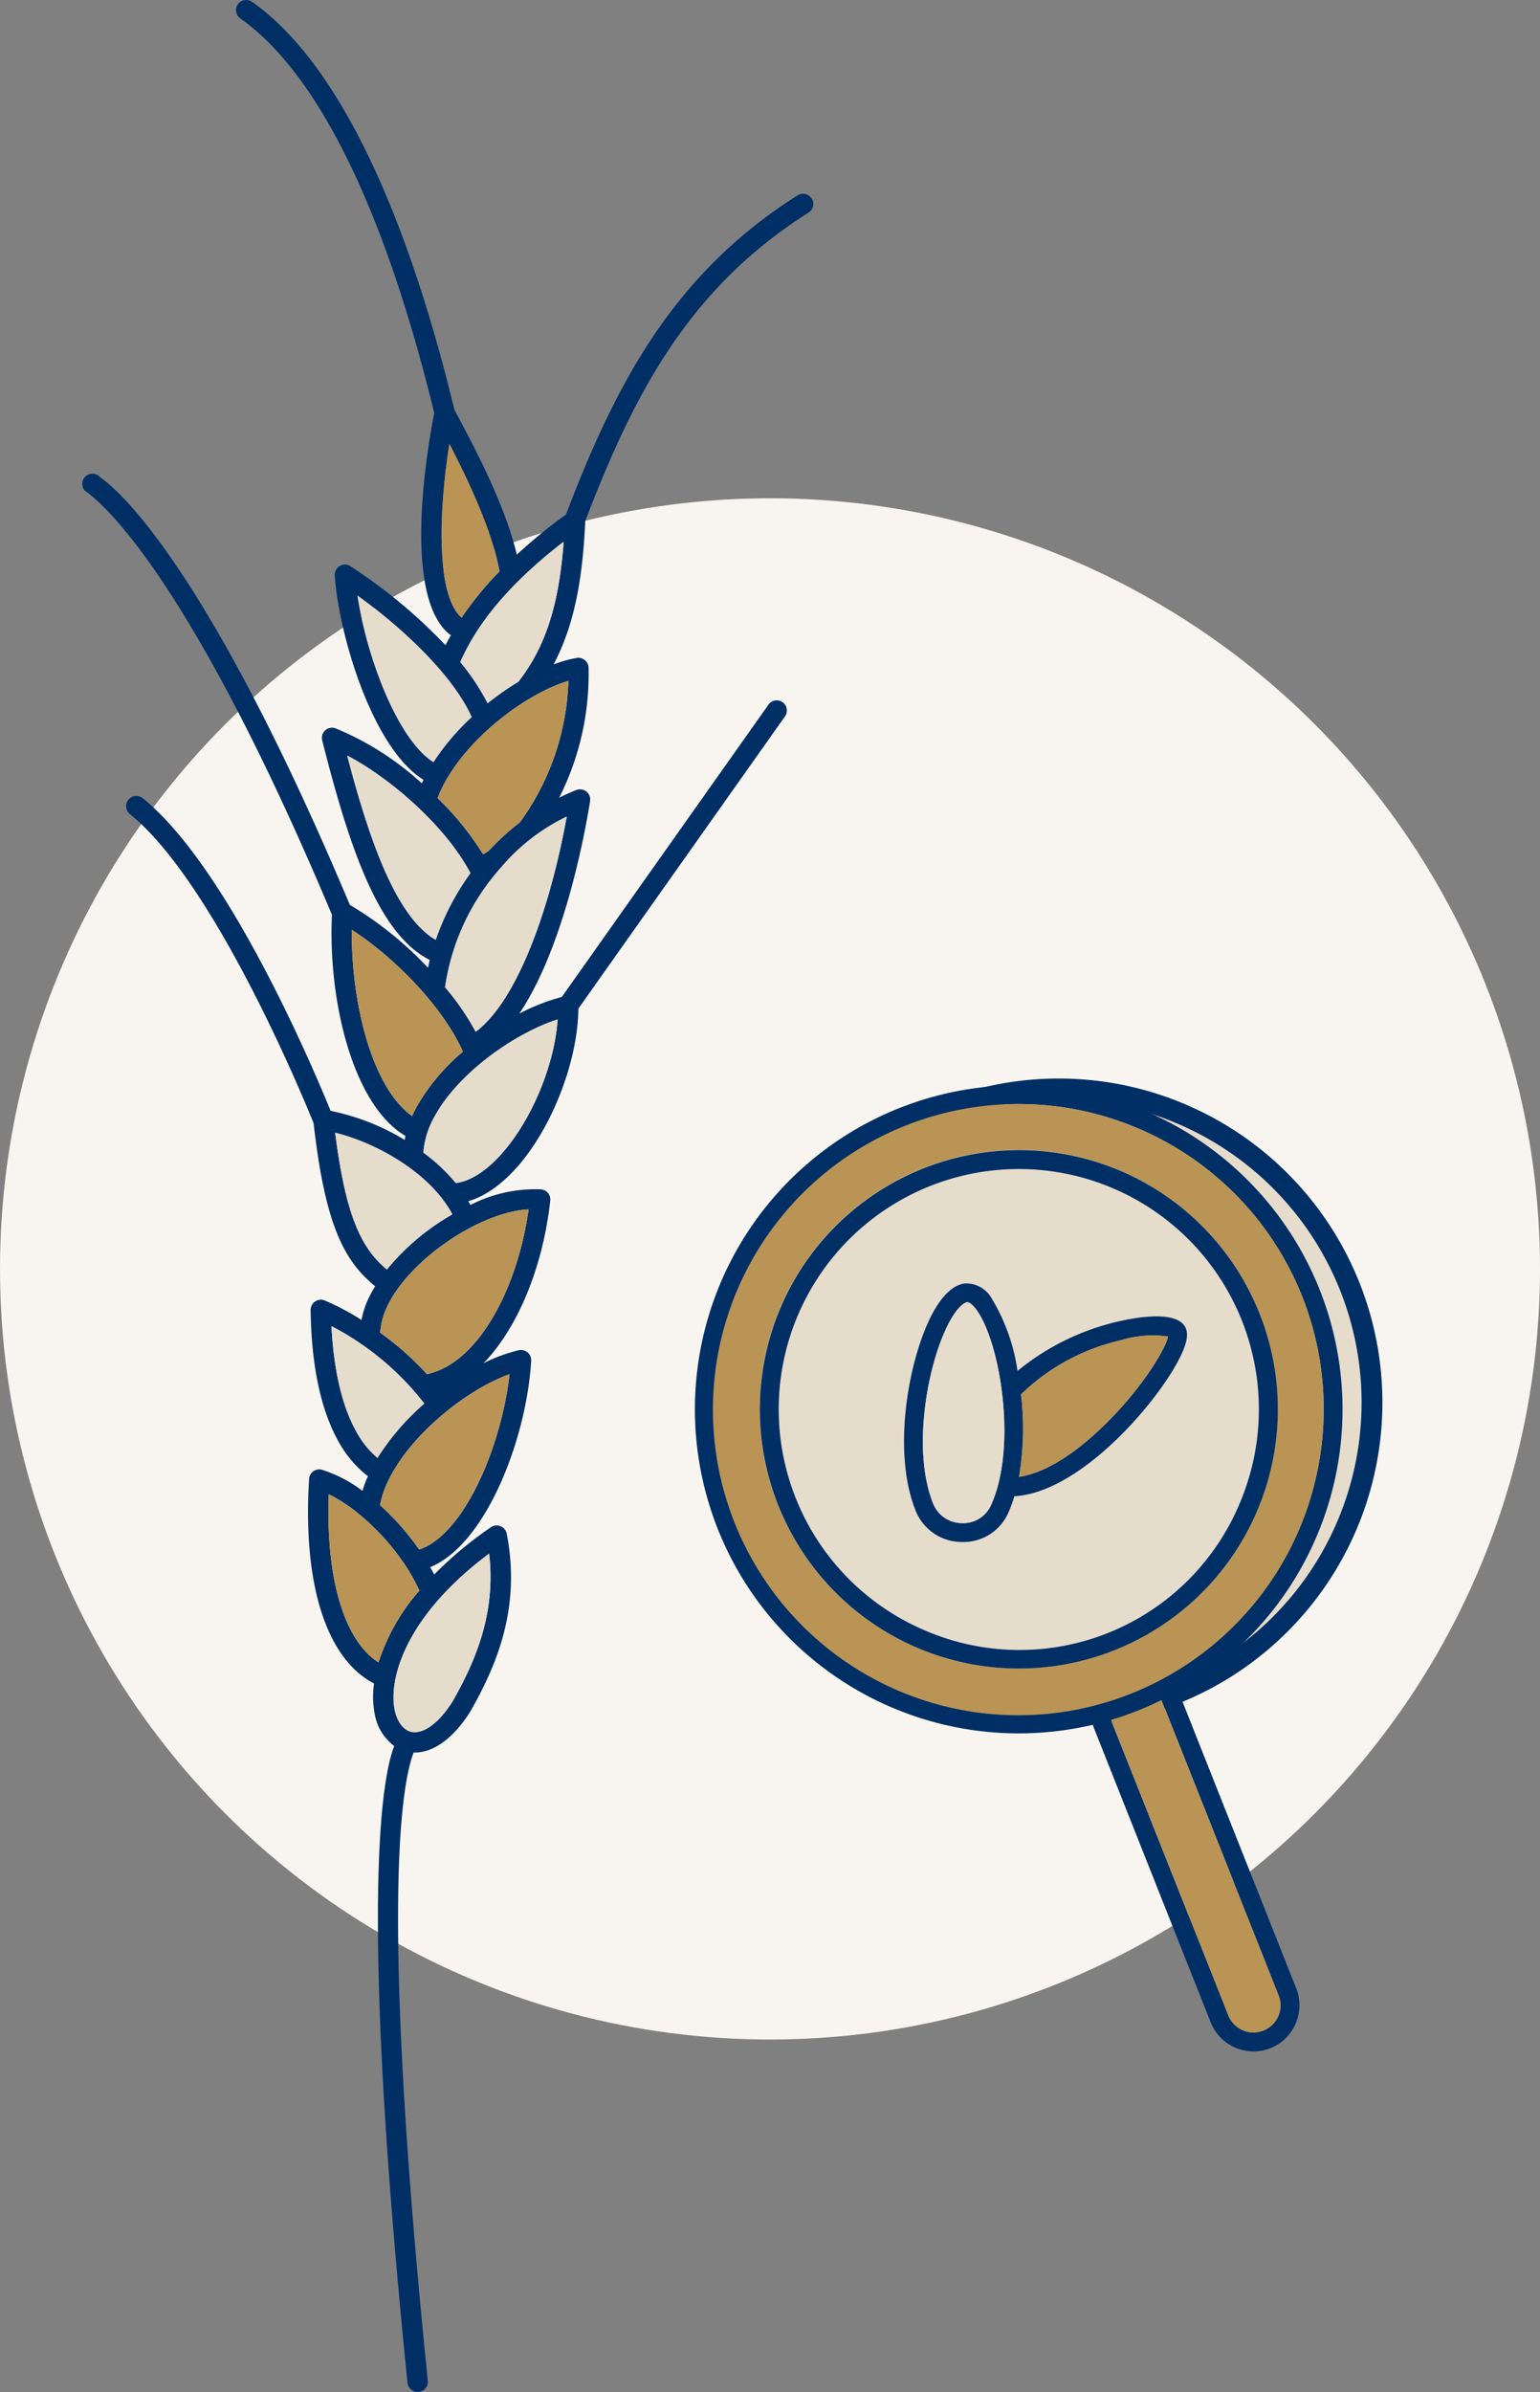 <svg xmlns="http://www.w3.org/2000/svg" width="148" height="229.697" viewBox="0 0 148 229.697">
  <rect x="0" y="0" width="148" height="229.697" fill="#808080" stroke="none"/>
  <g id="Raggruppa_2524" data-name="Raggruppa 2524" transform="translate(8029.609 2768.284)">
    <circle id="Ellisse_52" data-name="Ellisse 52" cx="74" cy="74" r="74" transform="translate(-8029.609 -2720.436)" fill="#f8f5f0"/>
    <g id="Raggruppa_2521" data-name="Raggruppa 2521" transform="translate(-8018.253 -2757.007)">
      <g id="Raggruppa_2523" data-name="Raggruppa 2523" transform="translate(-0.884 6.739)">
        <path id="Tracciato_19933" data-name="Tracciato 19933" d="M99.229,85.168a30.11,30.11,0,1,0,11.913,2.478,30.061,30.061,0,0,0-11.913-2.478" transform="translate(-7.908 1.383)" fill="#e6dccc"/>
        <path id="Tracciato_19934" data-name="Tracciato 19934" d="M99.229,85.168a30.11,30.11,0,1,0,11.913,2.478A30.061,30.061,0,0,0,99.229,85.168Z" transform="translate(-7.908 1.383)" fill="none" stroke="#002f66" stroke-miterlimit="10" stroke-width="2"/>
        <path id="Tracciato_19935" data-name="Tracciato 19935" d="M123.766,104.412a31.144,31.144,0,0,1-7.231,33.81,30.593,30.593,0,0,1-6.359,4.742.924.924,0,0,0-1.135-.409.907.907,0,0,0-.509,1.181l.027.073c-.727.372-1.472.7-2.226,1-.863.345-1.744.654-2.625.908l-.018-.055a.905.905,0,0,0-1.726.527,31.119,31.119,0,1,1,21.8-41.776M121.749,127.5a29.3,29.3,0,1,0-16.087,15.615A29.171,29.171,0,0,0,121.749,127.5" transform="translate(-7.411 1.42)" fill="#002f66"/>
        <path id="Tracciato_19936" data-name="Tracciato 19936" d="M124.332,116.114A29.348,29.348,0,1,1,106.646,89.18a29.172,29.172,0,0,1,17.686,26.933m-6.45,9.82a24.9,24.9,0,1,0-9.347,11.046,24.91,24.91,0,0,0,9.347-11.046" transform="translate(-7.596 1.236)" fill="#b99455"/>
        <path id="Tracciato_19937" data-name="Tracciato 19937" d="M125.37,177.375a4.435,4.435,0,0,1-2.48,5.741,4.427,4.427,0,0,1-1.635.309,4.439,4.439,0,0,1-4.106-2.789l-11.291-28.441a.381.381,0,0,1-.036-.136c.581-.136,1.163-.291,1.744-.472l11.273,28.378a2.6,2.6,0,0,0,3.379,1.462,2.6,2.6,0,0,0,1.462-3.379l-11.264-28.369c.545-.254,1.09-.536,1.617-.845a1.066,1.066,0,0,1,.045.1Z" transform="translate(-11.268 -4.45)" fill="#002f66"/>
        <path id="Tracciato_19938" data-name="Tracciato 19938" d="M123.857,178.133a2.6,2.6,0,1,1-4.842,1.917l-11.273-28.378c.881-.254,1.762-.563,2.625-.908.754-.3,1.5-.627,2.226-1Z" transform="translate(-11.444 -4.536)" fill="#b99455"/>
        <path id="Tracciato_19939" data-name="Tracciato 19939" d="M105.345,93.668a24.893,24.893,0,1,1-32.72,12.99,24.91,24.91,0,0,1,32.72-12.99m11.318,31.993a23.072,23.072,0,1,0-30.331,12.045,22.945,22.945,0,0,0,30.331-12.045" transform="translate(-8.039 0.791)" fill="#002f66"/>
        <path id="Tracciato_19940" data-name="Tracciato 19940" d="M112.694,109.666c.627.709.409,1.9-.7,3.861-2.48,4.415-9.493,12.3-15.542,12.636a14.009,14.009,0,0,1-.609,1.644,4.716,4.716,0,0,1-4.36,2.752h-.109a4.777,4.777,0,0,1-4.387-2.952c-2.425-5.923-.581-15.279,1.808-19.376.9-1.526,1.871-2.371,2.889-2.5a2.792,2.792,0,0,1,2.589,1.444,18.423,18.423,0,0,1,2.48,6.958,23.571,23.571,0,0,1,11.827-5.141c2.117-.254,3.506-.027,4.115.672m-1.481,1.163a10.588,10.588,0,0,0-4.587.372,20.2,20.2,0,0,0-9.538,5.187A27.71,27.71,0,0,1,96.9,124.3c2.171-.309,4.778-1.79,7.54-4.342,4.07-3.752,6.577-7.966,6.777-9.129M94.19,127.052c2.553-5.532.936-15.624-1.39-18.8-.391-.527-.7-.718-.863-.718H91.91c-.318.045-.89.491-1.544,1.617-2.153,3.688-3.879,12.445-1.7,17.768a2.978,2.978,0,0,0,2.743,1.826,2.912,2.912,0,0,0,2.78-1.69" transform="translate(-9.438 -0.5)" fill="#002f66"/>
        <path id="Tracciato_19941" data-name="Tracciato 19941" d="M113.554,148.378a.924.924,0,0,1,1.135.409c-.527.309-1.072.59-1.617.845l-.027-.073a.907.907,0,0,1,.509-1.181" transform="translate(-11.924 -4.403)" fill="#002f66"/>
        <path id="Tracciato_19942" data-name="Tracciato 19942" d="M107.741,111.7a10.588,10.588,0,0,1,4.587-.372c-.2,1.163-2.707,5.378-6.777,9.129-2.761,2.553-5.369,4.033-7.54,4.342a27.71,27.71,0,0,0,.191-7.912,20.2,20.2,0,0,1,9.538-5.187" transform="translate(-10.553 -1.004)" fill="#b99455"/>
        <path id="Tracciato_19943" data-name="Tracciato 19943" d="M107.546,151.746l.018.055c-.581.182-1.163.336-1.744.472a.905.905,0,0,1,1.726-.527" transform="translate(-11.266 -4.664)" fill="#002f66"/>
        <path id="Tracciato_19944" data-name="Tracciato 19944" d="M92.984,108.432c2.325,3.179,3.942,13.271,1.39,18.8a2.912,2.912,0,0,1-2.78,1.69A2.978,2.978,0,0,1,88.85,127.1c-2.18-5.323-.454-14.08,1.7-17.768.654-1.126,1.226-1.571,1.544-1.617h.027c.164,0,.472.191.863.718" transform="translate(-9.621 -0.683)" fill="#e6dccc"/>
      </g>
      <g id="Raggruppa_2522" data-name="Raggruppa 2522" transform="translate(-3.449 -11.278)">
        <path id="Tracciato_19945" data-name="Tracciato 19945" d="M70.1,19.063a.972.972,0,0,1-.3,1.352C58.631,27.481,53.221,37.2,48.341,50.039c-.245,5.262-.96,9.819-3.048,13.768a12,12,0,0,1,2.224-.627.962.962,0,0,1,.774.206.95.95,0,0,1,.363.715,26.253,26.253,0,0,1-2.822,12.5c.539-.265,1.088-.519,1.646-.735a.991.991,0,0,1,.97.147.976.976,0,0,1,.353.921c-.451,2.852-2.44,13.915-6.8,20.4a19.891,19.891,0,0,1,4.086-1.6L66.009,67.579a.977.977,0,0,1,1.382-.078.961.961,0,0,1,.323.725.977.977,0,0,1-.245.657L47.675,96.859c-.039,6.32-4.106,15.473-9.466,18.06a6.784,6.784,0,0,1-1.107.431c.069.118.127.245.2.363a13.568,13.568,0,0,1,6.8-1.5,1.041,1.041,0,0,1,.666.353,1.02,1.02,0,0,1,.206.725c-.706,6.418-3.146,12.259-6.418,15.62a15.64,15.64,0,0,1,3.4-1.254,1.006,1.006,0,0,1,.843.216.972.972,0,0,1,.343.8c-.421,7.085-3.92,16.512-8.829,19.383a5.635,5.635,0,0,1-.882.431c.137.235.274.47.392.706a36.981,36.981,0,0,1,5.448-4.537.967.967,0,0,1,.921-.1.982.982,0,0,1,.6.715c1.391,7.153-.98,12.631-3.479,17.051-1.607,2.567-3.518,3.969-5.36,3.969-.029,0-.069-.01-.1-.01-1.166,2.93-3.273,14.875,1.352,60.334a.98.98,0,0,1-.872,1.078h-.108a.977.977,0,0,1-.97-.882c-4.312-42.411-2.842-57.139-1.274-61.147a4.855,4.855,0,0,1-1.862-3,8.878,8.878,0,0,1-.078-3,8.338,8.338,0,0,1-1.93-1.411c-3.312-3.253-4.841-9.721-4.312-18.227a.975.975,0,0,1,1.254-.882,13.059,13.059,0,0,1,3.88,2.019c.108-.363.225-.715.372-1.078.049-.108.108-.216.147-.323a10.84,10.84,0,0,1-2.842-3.361c-1.7-3.038-2.587-7.281-2.665-12.6a.984.984,0,0,1,1.352-.921,24.014,24.014,0,0,1,3.538,1.872,8.717,8.717,0,0,1,.588-1.891,11.946,11.946,0,0,1,.725-1.343,6.634,6.634,0,0,1-.549-.48c-2.92-2.6-4.4-6.732-5.37-15.189-.853-2.107-9.466-23.1-17.668-29.682a.983.983,0,0,1,1.235-1.529c8.28,6.654,16.531,26.262,18.07,30.035a22.28,22.28,0,0,1,7.124,2.793c.02-.127.039-.255.069-.382-.039-.029-.088-.049-.127-.078-5.056-3.136-7.32-13.18-6.938-21.166C8.958,52.116.365,47.266.227,47.1a.988.988,0,0,1,.118-1.382.987.987,0,0,1,1.382.118c.147.167,8.9,5.233,23.988,41.059a34.238,34.238,0,0,1,7.506,6.036c.059-.245.108-.5.176-.745a.293.293,0,0,1-.078-.039C28.606,89.706,25.8,81.965,23.059,71.1a.977.977,0,0,1,1.264-1.166,28.1,28.1,0,0,1,8.3,5.282c.059-.108.118-.225.167-.333-4.958-3.067-8.163-14.091-8.525-19.628a.993.993,0,0,1,.48-.9.954.954,0,0,1,1.029.02,50.492,50.492,0,0,1,9.133,7.585c.157-.323.343-.647.519-.96-.059-.039-.118-.078-.167-.118-4.743-3.92-1.842-19.177-1.431-21.205C29.066,20.112,22.628,7.01,15.191,1.778A.985.985,0,0,1,14.946.415.986.986,0,0,1,16.318.18c7.849,5.507,14.562,19.05,19.442,39.158l.333.627c1.715,3.224,4.547,8.565,5.664,13.3A52.505,52.505,0,0,1,46.489,49.4c5-13.151,10.622-23.273,22.254-30.642a.991.991,0,0,1,1.352.3M42.05,78.976a24.319,24.319,0,0,0,4.664-13.592c-4.3,1.293-10.221,5.88-12.357,10.74-.078.176-.137.343-.206.519a28.491,28.491,0,0,1,4.37,5.39c.176-.088.353-.206.529-.314a23.38,23.38,0,0,1,3-2.744m-.137-13.513c2.891-3.694,3.939-8.055,4.351-13.445-4.988,3.851-8.241,7.663-9.936,11.563a21.758,21.758,0,0,1,2.626,3.949,28.8,28.8,0,0,1,2.959-2.068m4.645,12.955a19.131,19.131,0,0,0-6.3,4.87A21.954,21.954,0,0,0,34.868,94.8c.265.323.539.637.784.97a24.293,24.293,0,0,1,2.156,3.312c4.008-3.008,7.134-11.779,8.751-20.667m-9.2,34.738c4.018-1.94,7.9-9.2,8.329-15.267-4.145,1.352-9.505,5.105-11.808,9.29a8.359,8.359,0,0,0-1.1,3.5,17.4,17.4,0,0,1,3.116,2.93,4.624,4.624,0,0,0,1.46-.451M35.74,130.784c3.479-2.46,6.232-8.133,7.153-14.65-4.733.235-11.651,4.939-13.68,9.525a6.73,6.73,0,0,0-.578,2.322,27.879,27.879,0,0,1,4.488,3.979,7.425,7.425,0,0,0,2.616-1.176m-.118,32.543c2.117-3.743,4.155-8.349,3.479-14.14-8.349,6.242-9.662,12.337-9.064,15.061.255,1.156.872,1.93,1.636,2.068,1.176.2,2.656-.911,3.949-2.989m-2.3-14.954c3.929-2.293,7.016-10.025,7.741-16.414-4.312,1.548-10.025,6.183-11.945,10.877a8.545,8.545,0,0,0-.5,1.705,24.359,24.359,0,0,1,3.753,4.253,5.038,5.038,0,0,0,.951-.421m6.771-93.5c-.686-3.949-3.116-8.976-4.811-12.249-.99,6.2-1.352,14.464,1.176,16.688a31.068,31.068,0,0,1,3.636-4.439m-4.527,61.745a8.273,8.273,0,0,0-.5-.843c-2.322-3.508-7.006-6.076-10.76-7,.911,7.144,2.2,10.681,4.635,12.837a3.244,3.244,0,0,0,.333.294,22.666,22.666,0,0,1,6.291-5.292m-1.6-26.36a24.358,24.358,0,0,1,3.342-6.409c-2.509-4.723-7.957-9.27-11.847-11.289,2.117,8.055,4.655,15.444,8.506,17.7m-.216-17.07a22.394,22.394,0,0,1,3.675-4.321c-1.852-4.116-6.8-8.682-10.975-11.671.882,5.9,3.851,13.817,7.3,15.992m2.832,27.8c-2.028-4.5-6.781-9.192-10.681-11.7-.059,7.085,1.97,15.2,5.8,17.884a9.115,9.115,0,0,1,.461-.931,19.694,19.694,0,0,1,4.419-5.252M32.4,152.744a18.666,18.666,0,0,0-1.666-2.891c-.049-.069-.1-.127-.147-.2a22.3,22.3,0,0,0-1.979-2.391c-.176-.186-.363-.363-.539-.539-.2-.186-.382-.382-.578-.559s-.392-.343-.588-.51a15.432,15.432,0,0,0-3.214-2.166c-.265,7.173,1.1,12.729,3.792,15.365a6.679,6.679,0,0,0,.99.784,19.436,19.436,0,0,1,3.929-6.9m.47-17.962a27.1,27.1,0,0,0-8.917-7.428c.216,4.214,1.019,7.683,2.371,10.093a8.884,8.884,0,0,0,2.048,2.558,23.67,23.67,0,0,1,4.5-5.223" transform="translate(0 0)" fill="#002f66"/>
        <path id="Tracciato_19946" data-name="Tracciato 19946" d="M47.415,66.724A24.319,24.319,0,0,1,42.75,80.316a23.38,23.38,0,0,0-3,2.744c-.176.108-.353.225-.529.314a28.49,28.49,0,0,0-4.37-5.39c.069-.176.127-.343.206-.519,2.136-4.86,8.055-9.446,12.357-10.74" transform="translate(-0.7 -1.34)" fill="#b99455"/>
        <path id="Tracciato_19947" data-name="Tracciato 19947" d="M47.008,53.084c-.412,5.39-1.46,9.75-4.351,13.445A28.8,28.8,0,0,0,39.7,68.6a21.758,21.758,0,0,0-2.626-3.949c1.7-3.9,4.949-7.712,9.936-11.563" transform="translate(-0.744 -1.066)" fill="#e6dccc"/>
        <path id="Tracciato_19948" data-name="Tracciato 19948" d="M40.972,84.894a19.131,19.131,0,0,1,6.3-4.87c-1.617,8.888-4.743,17.658-8.751,20.667a24.294,24.294,0,0,0-2.156-3.312c-.245-.333-.519-.647-.784-.97a21.954,21.954,0,0,1,5.39-11.514" transform="translate(-0.714 -1.607)" fill="#e6dccc"/>
        <path id="Tracciato_19949" data-name="Tracciato 19949" d="M46.358,99.894c-.431,6.066-4.312,13.327-8.329,15.267a4.624,4.624,0,0,1-1.46.451,17.4,17.4,0,0,0-3.116-2.93,8.359,8.359,0,0,1,1.1-3.5c2.3-4.184,7.663-7.937,11.808-9.29" transform="translate(-0.672 -2.006)" fill="#e6dccc"/>
        <path id="Tracciato_19950" data-name="Tracciato 19950" d="M43.48,118.514c-.921,6.516-3.675,12.19-7.153,14.65a7.424,7.424,0,0,1-2.616,1.176,27.88,27.88,0,0,0-4.488-3.978,6.73,6.73,0,0,1,.578-2.322c2.028-4.586,8.947-9.29,13.68-9.525" transform="translate(-0.587 -2.38)" fill="#b99455"/>
        <path id="Tracciato_19951" data-name="Tracciato 19951" d="M39.714,152.244c.676,5.791-1.362,10.4-3.479,14.14-1.293,2.077-2.773,3.185-3.949,2.989-.764-.137-1.382-.911-1.636-2.068-.6-2.724.715-8.819,9.064-15.061" transform="translate(-0.613 -3.057)" fill="#e6dccc"/>
        <path id="Tracciato_19952" data-name="Tracciato 19952" d="M41.647,134.664c-.725,6.389-3.812,14.121-7.741,16.414a5.04,5.04,0,0,1-.951.421,24.361,24.361,0,0,0-3.753-4.253,8.546,8.546,0,0,1,.5-1.705c1.921-4.694,7.634-9.329,11.945-10.877" transform="translate(-0.587 -2.704)" fill="#b99455"/>
        <path id="Tracciato_19953" data-name="Tracciato 19953" d="M35.987,43.494c1.7,3.273,4.125,8.3,4.811,12.249a31.067,31.067,0,0,0-3.636,4.439C34.634,57.958,35,49.7,35.987,43.494" transform="translate(-0.707 -0.873)" fill="#b99455"/>
        <path id="Tracciato_19954" data-name="Tracciato 19954" d="M35.562,118a8.276,8.276,0,0,1,.5.843,22.666,22.666,0,0,0-6.291,5.292,3.245,3.245,0,0,1-.333-.294c-2.43-2.156-3.724-5.693-4.635-12.837,3.753.921,8.437,3.489,10.76,7" transform="translate(-0.498 -2.229)" fill="#e6dccc"/>
        <path id="Tracciato_19955" data-name="Tracciato 19955" d="M37.829,85.333a24.358,24.358,0,0,0-3.342,6.409c-3.851-2.254-6.389-9.642-8.506-17.7,3.89,2.019,9.339,6.565,11.847,11.289" transform="translate(-0.522 -1.487)" fill="#e6dccc"/>
        <path id="Tracciato_19956" data-name="Tracciato 19956" d="M37.967,70.035a22.394,22.394,0,0,0-3.675,4.321c-3.449-2.175-6.418-10.093-7.3-15.992,4.174,2.989,9.123,7.555,10.975,11.671" transform="translate(-0.542 -1.172)" fill="#e6dccc"/>
        <path id="Tracciato_19957" data-name="Tracciato 19957" d="M26.432,91.114c3.9,2.509,8.653,7.2,10.681,11.7a19.693,19.693,0,0,0-4.419,5.252,9.111,9.111,0,0,0-.461.931c-3.831-2.685-5.86-10.8-5.8-17.884" transform="translate(-0.531 -1.83)" fill="#b99455"/>
        <path id="Tracciato_19958" data-name="Tracciato 19958" d="M31.217,152.794a18.667,18.667,0,0,1,1.666,2.891,19.436,19.436,0,0,0-3.929,6.9,6.681,6.681,0,0,1-.99-.784c-2.695-2.636-4.057-8.192-3.792-15.365a15.432,15.432,0,0,1,3.214,2.166c.2.167.392.333.588.51s.382.372.578.559c.176.176.363.353.539.539A22.293,22.293,0,0,1,31.07,152.6c.049.069.1.127.147.2" transform="translate(-0.485 -2.94)" fill="#b99455"/>
        <path id="Tracciato_19959" data-name="Tracciato 19959" d="M24.442,129.964a27.1,27.1,0,0,1,8.917,7.428,23.671,23.671,0,0,0-4.5,5.223,8.884,8.884,0,0,1-2.048-2.558c-1.352-2.411-2.156-5.88-2.371-10.093" transform="translate(-0.491 -2.61)" fill="#e6dccc"/>
      </g>
    </g>
  </g>
</svg>
